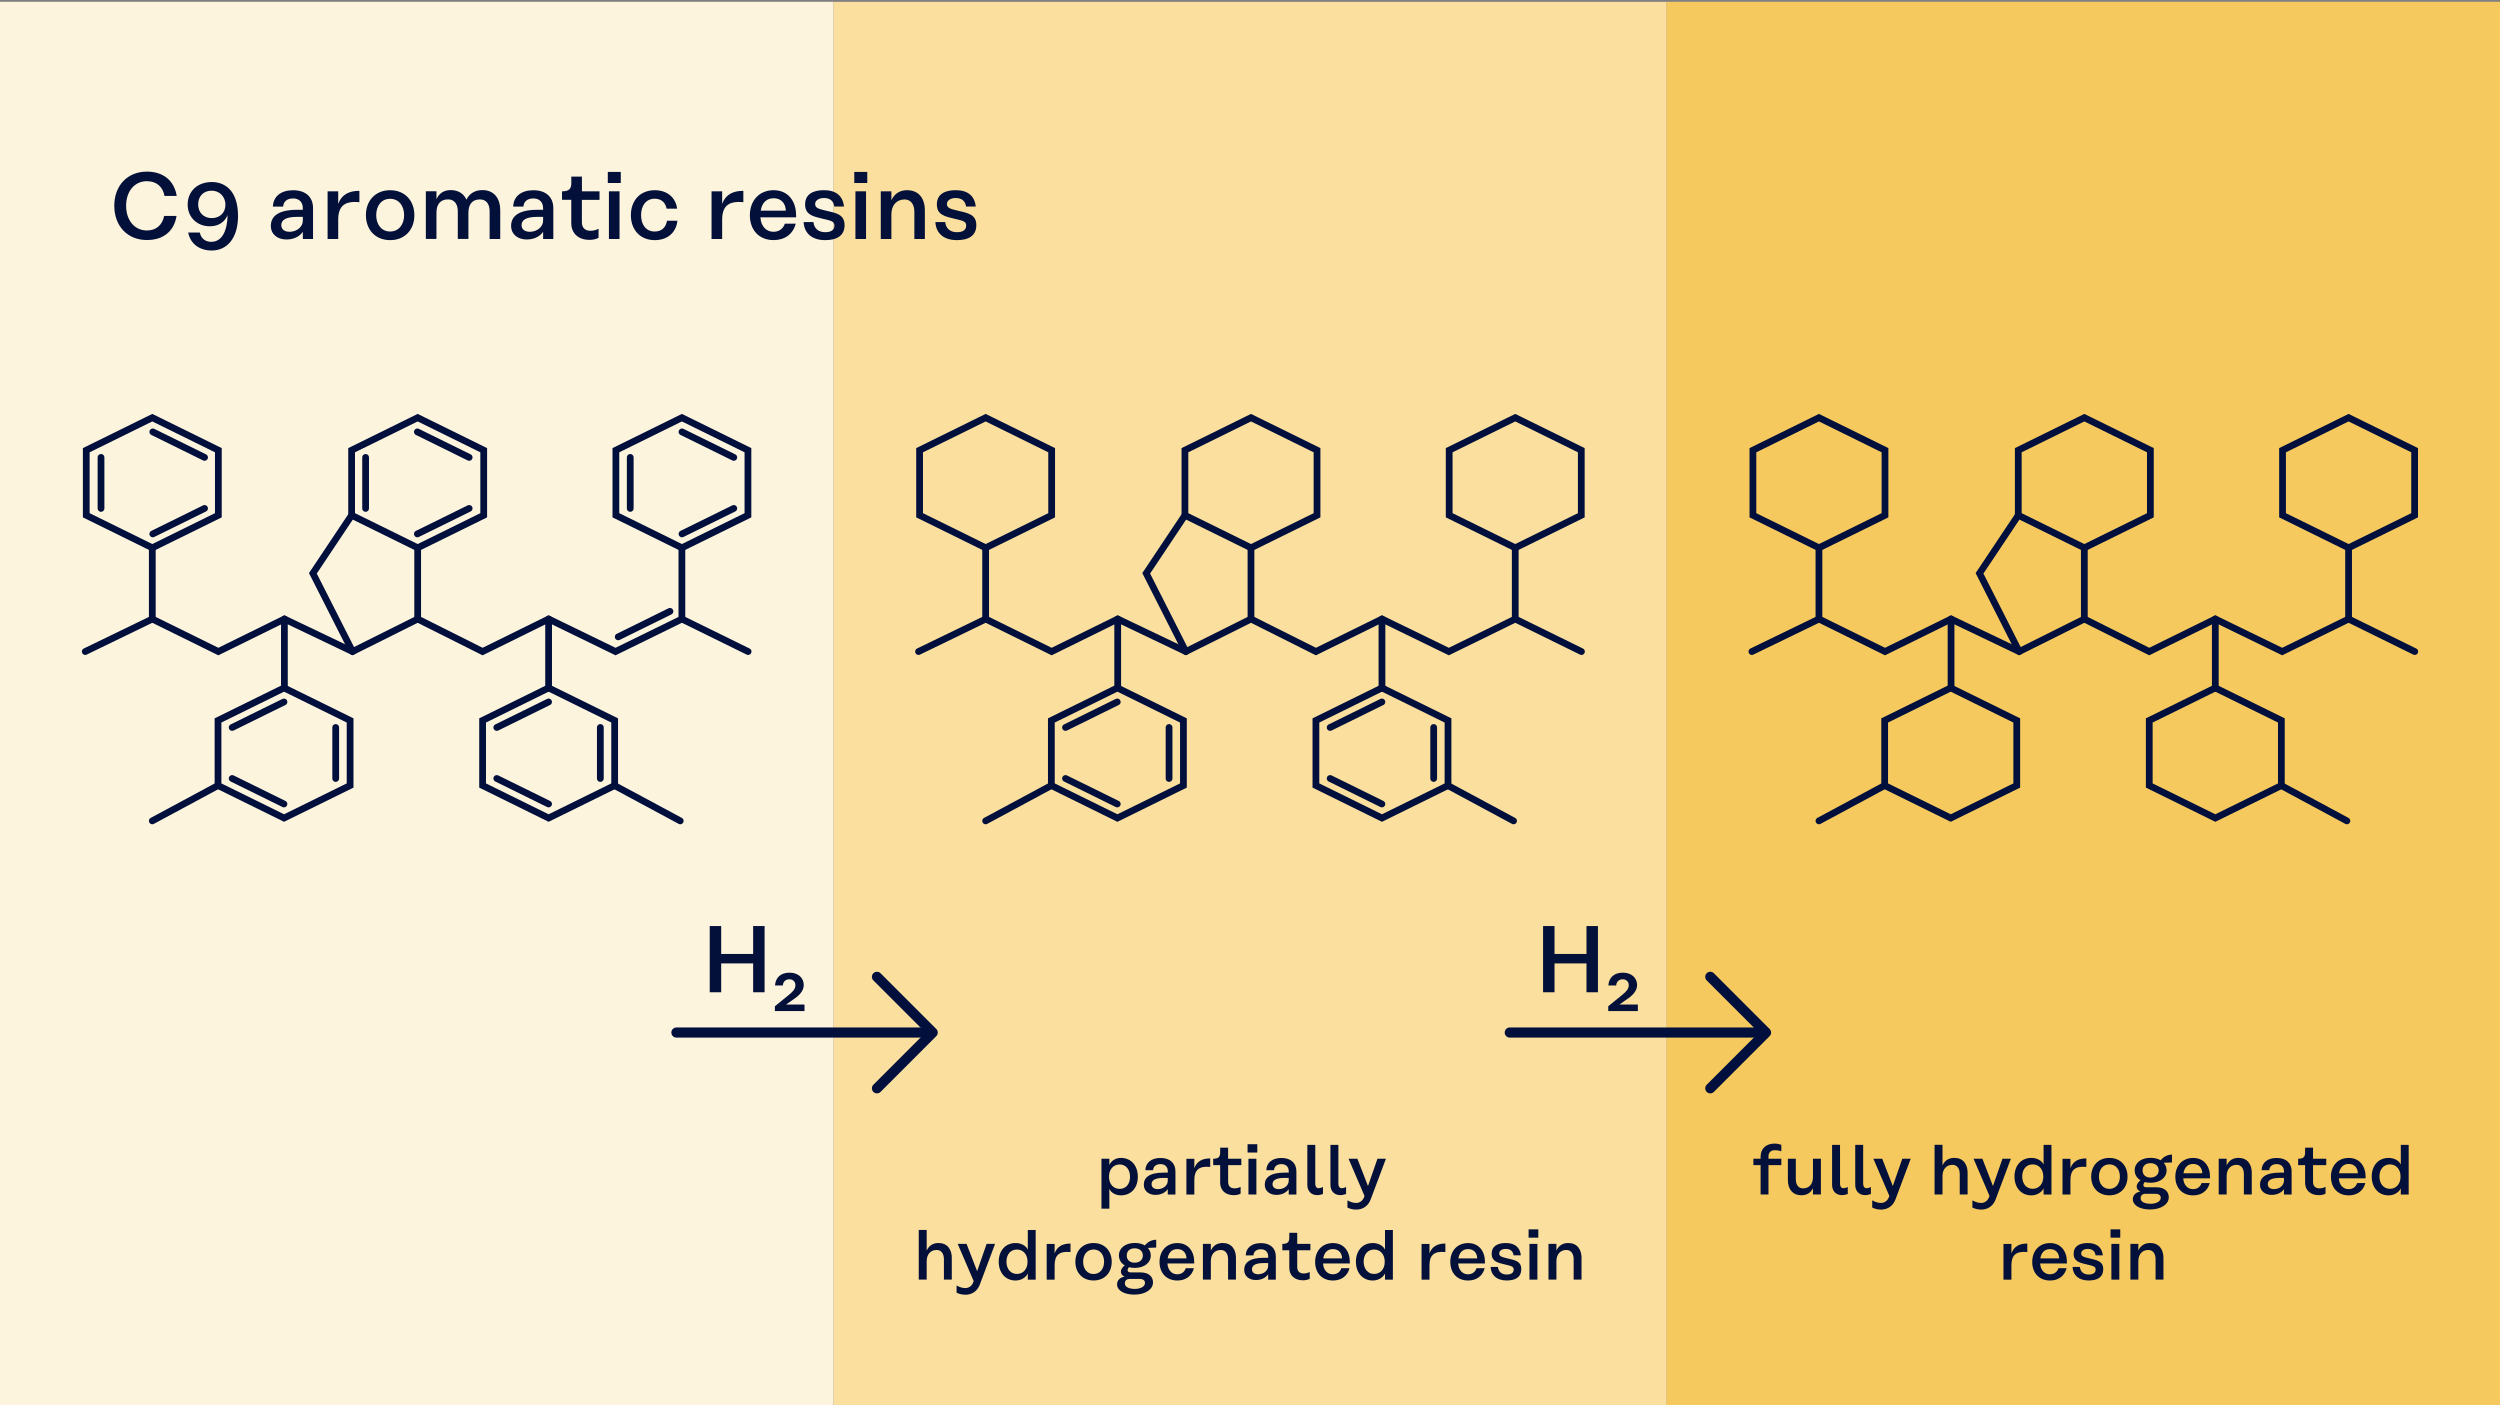 <?xml version="1.0" encoding="UTF-8"?>
<svg id="Ebene_1" data-name="Ebene 1" xmlns="http://www.w3.org/2000/svg" viewBox="0 0 740 416">
  <rect x="0" y="0" width="740" height="416" fill="#808080" stroke="none"/>
  <defs>
    <style>
      .cls-1 {
        fill: #fdf4dd;
      }

      .cls-1, .cls-2, .cls-3, .cls-4 {
        stroke-width: 0px;
      }

      .cls-2 {
        fill: #031039;
      }

      .cls-5 {
        stroke-linejoin: round;
        stroke-width: 3px;
      }

      .cls-5, .cls-6 {
        fill: none;
        stroke: #000f3c;
        stroke-linecap: round;
      }

      .cls-3 {
        fill: #fadf9e;
      }

      .cls-4 {
        fill: #f6c95e;
      }

      .cls-6 {
        stroke-miterlimit: 10;
        stroke-width: 2px;
      }
    </style>
  </defs>
  <rect class="cls-3" x="246.67" y=".55" width="246.67" height="415.96"/>
  <rect class="cls-1" x="0" y=".53" width="246.67" height="416"/>
  <rect class="cls-4" x="493.33" y=".53" width="246.67" height="416"/>
  <g>
    <path class="cls-2" d="M43.49,71.05c-5.82,0-9.66-4.2-9.66-10.14s3.84-10.11,9.66-10.11c4.84,0,8.09,2.66,8.82,7.2h-3.61c-.5-2.74-2.41-4.37-5.21-4.37-3.72,0-6.16,3.05-6.16,7.28s2.44,7.31,6.16,7.31c2.74,0,4.56-1.62,5.1-4.31h3.67c-.7,4.48-3.86,7.14-8.76,7.14Z"/>
    <path class="cls-2" d="M70.46,63.86c0,6.75-3.3,10.3-7.84,10.3-2.74,0-6.08-1.29-6.92-5.32h3.44c.45,2.04,1.93,2.74,3.39,2.74,2.8,0,4.7-2.52,4.84-7.9-.84,1.99-2.6,3.3-5.24,3.3-3.84,0-6.58-2.72-6.58-6.41,0-3.98,2.91-6.69,7.17-6.69,2.44,0,4.37.98,5.71,2.66,1.34,1.74,2.02,4.23,2.02,7.31ZM66.73,60.64c0-2.35-1.65-4.2-4.09-4.2s-3.98,1.68-3.98,4.06,1.57,4.06,4.03,4.06c2.3,0,4.03-1.51,4.03-3.92Z"/>
    <path class="cls-2" d="M92.66,61.59v9.16h-3.02v-2.07h-.06c-.59.9-2.13,2.21-4.79,2.21s-4.62-1.54-4.62-4.03c0-2.72,2.02-4.76,7.81-4.76h1.65v-.53c0-1.74-1.09-2.83-2.88-2.83s-2.83.92-2.94,2.41h-3.02c.08-3.05,2.44-4.84,5.96-4.84,3.72,0,5.91,1.99,5.91,5.29ZM89.64,65.34v-1.15h-1.65c-3.67,0-4.73,1.09-4.73,2.46,0,1.23.95,1.96,2.46,1.96,2.18,0,3.92-1.51,3.92-3.28Z"/>
    <path class="cls-2" d="M106.38,56.49v3.36c-4.42-.45-6.27,1.2-6.27,5.21v5.68h-3.14v-14.11h3.14v3.72c1.01-2.77,3.19-3.86,6.27-3.86Z"/>
    <path class="cls-2" d="M122.65,63.69c0,4.31-2.8,7.39-7.17,7.39s-7.17-3.08-7.17-7.39,2.83-7.39,7.17-7.39,7.17,3.08,7.17,7.39ZM111.36,63.69c0,2.77,1.57,4.84,4.12,4.84s4.14-2.07,4.14-4.84-1.57-4.84-4.14-4.84-4.12,2.04-4.12,4.84Z"/>
    <path class="cls-2" d="M148.07,62.26v8.48h-3.14v-8.18c0-2.35-1.12-3.53-2.86-3.53-2.35,0-3.42,1.51-3.42,4v7.7h-3.14v-8.18c0-2.35-1.18-3.53-2.88-3.53-2.35,0-3.44,1.51-3.44,4v7.7h-3.14v-14.11h3.14v2.35c.84-1.85,2.32-2.69,4.23-2.69,2.16,0,3.81.98,4.65,2.83.95-1.99,2.74-2.83,4.73-2.83,3.13,0,5.26,2.07,5.26,5.96Z"/>
    <path class="cls-2" d="M163.78,61.59v9.16h-3.02v-2.07h-.06c-.59.9-2.13,2.21-4.79,2.21s-4.62-1.54-4.62-4.03c0-2.72,2.02-4.76,7.81-4.76h1.65v-.53c0-1.74-1.09-2.83-2.88-2.83s-2.83.92-2.94,2.41h-3.02c.08-3.05,2.44-4.84,5.96-4.84,3.72,0,5.91,1.99,5.91,5.29ZM160.76,65.34v-1.15h-1.65c-3.67,0-4.73,1.09-4.73,2.46,0,1.23.95,1.96,2.46,1.96,2.18,0,3.92-1.51,3.92-3.28Z"/>
    <path class="cls-2" d="M172.24,59.15v6.64c0,1.62.92,2.52,2.55,2.52.64,0,1.43-.11,2.38-.59v2.69c-.78.42-1.76.59-2.69.59-3.28,0-5.38-1.93-5.38-4.93v-6.92h-2.74v-2.52h.03c1.99,0,2.72-.67,2.72-2.46v-1.9h3.14v4.37h5.21v2.52h-5.21Z"/>
    <path class="cls-2" d="M179.91,50.89h3.84v3.28h-3.84v-3.28ZM180.24,56.63h3.14v14.11h-3.14v-14.11Z"/>
    <path class="cls-2" d="M193.82,71.08c-4.37,0-7.08-3.08-7.08-7.39s2.72-7.39,7.08-7.39c3.72,0,6.19,2.21,6.61,5.46h-3.11c-.34-1.71-1.46-2.94-3.53-2.94-2.55,0-4.03,2.02-4.03,4.87s1.48,4.84,4.03,4.84c2.16,0,3.33-1.32,3.64-3.19h3.08c-.34,3.39-2.83,5.74-6.69,5.74Z"/>
    <path class="cls-2" d="M220.03,56.49v3.36c-4.42-.45-6.27,1.2-6.27,5.21v5.68h-3.14v-14.11h3.14v3.72c1.01-2.77,3.19-3.86,6.27-3.86Z"/>
    <path class="cls-2" d="M221.96,63.75c0-4.4,2.8-7.45,7.03-7.45s6.66,3.14,6.66,7.5v.53h-10.56v.11c.17,2.52,1.71,4.17,3.84,4.17,1.43,0,2.8-.67,3.39-2.41h3.22c-.81,3.14-3.28,4.87-6.55,4.87-4.37,0-7.03-3.05-7.03-7.34ZM232.6,62.35c-.06-2.13-1.34-3.67-3.61-3.67-2.13,0-3.47,1.4-3.81,3.67h7.42Z"/>
    <path class="cls-2" d="M243.86,58.62c-1.57,0-2.58.78-2.58,1.76,0,1.23,1.12,1.48,3.28,1.99,3,.7,5.43,1.12,5.43,4.26s-2.27,4.45-5.74,4.45c-3.84,0-6.19-1.96-6.38-5.35h2.91c.2,1.85,1.4,3,3.47,3,1.54,0,2.74-.53,2.74-1.96,0-1.23-.92-1.43-3.36-1.99-2.91-.7-5.32-1.18-5.32-4.26s2.41-4.23,5.57-4.23c3.53,0,5.6,1.65,5.94,4.84h-2.86c-.25-1.65-1.26-2.52-3.11-2.52Z"/>
    <path class="cls-2" d="M252.87,50.89h3.84v3.28h-3.84v-3.28ZM253.21,56.63h3.14v14.11h-3.14v-14.11Z"/>
    <path class="cls-2" d="M273.76,62.26v8.48h-3.11v-8.06c0-2.24-1.09-3.64-2.88-3.64-2.38,0-3.92,1.74-3.92,4.4v7.31h-3.14v-14.11h3.14v2.66c.9-2.02,2.55-3,4.65-3,3.44,0,5.26,2.41,5.26,5.96Z"/>
    <path class="cls-2" d="M282.86,58.62c-1.57,0-2.58.78-2.58,1.76,0,1.23,1.12,1.48,3.28,1.99,3,.7,5.43,1.12,5.43,4.26s-2.27,4.45-5.74,4.45c-3.84,0-6.19-1.96-6.38-5.35h2.91c.2,1.85,1.4,3,3.47,3,1.54,0,2.74-.53,2.74-1.96,0-1.23-.92-1.43-3.36-1.99-2.91-.7-5.32-1.18-5.32-4.26s2.41-4.23,5.57-4.23c3.53,0,5.6,1.65,5.94,4.84h-2.86c-.25-1.65-1.26-2.52-3.11-2.52Z"/>
  </g>
  <g>
    <path class="cls-2" d="M326.03,342.99h2.35l-.02,1.81h.02c.59-1.26,1.91-2.06,3.4-2.06,3.07,0,5.02,2.33,5.02,5.58s-1.95,5.5-5.02,5.5c-1.53,0-2.88-.73-3.4-1.89h-.02l.02,5.84h-2.35v-14.78ZM334.49,348.33c0-2.16-1.22-3.65-3.07-3.65s-3.15,1.45-3.15,3.55v.15c0,2.06,1.26,3.53,3.15,3.53s3.07-1.47,3.07-3.57Z"/>
    <path class="cls-2" d="M347.93,346.71v6.87h-2.27v-1.55h-.04c-.44.67-1.6,1.66-3.59,1.66s-3.46-1.15-3.46-3.02c0-2.04,1.51-3.57,5.86-3.57h1.24v-.4c0-1.3-.82-2.12-2.16-2.12s-2.12.69-2.21,1.81h-2.27c.06-2.29,1.83-3.63,4.47-3.63,2.79,0,4.43,1.49,4.43,3.97ZM345.66,349.52v-.86h-1.24c-2.75,0-3.55.82-3.55,1.85,0,.92.71,1.47,1.85,1.47,1.64,0,2.94-1.13,2.94-2.46Z"/>
    <path class="cls-2" d="M358.22,342.89v2.52c-3.32-.34-4.7.9-4.7,3.91v4.26h-2.35v-10.58h2.35v2.79c.76-2.08,2.39-2.9,4.7-2.9Z"/>
    <path class="cls-2" d="M363.53,344.88v4.98c0,1.22.69,1.89,1.91,1.89.48,0,1.07-.08,1.78-.44v2.02c-.59.31-1.32.44-2.02.44-2.46,0-4.03-1.45-4.03-3.7v-5.19h-2.06v-1.89h.02c1.49,0,2.04-.5,2.04-1.85v-1.43h2.35v3.28h3.91v1.89h-3.91Z"/>
    <path class="cls-2" d="M369.28,338.69h2.88v2.46h-2.88v-2.46ZM369.54,342.99h2.35v10.58h-2.35v-10.58Z"/>
    <path class="cls-2" d="M383.73,346.71v6.87h-2.27v-1.55h-.04c-.44.67-1.6,1.66-3.59,1.66s-3.46-1.15-3.46-3.02c0-2.04,1.51-3.57,5.86-3.57h1.24v-.4c0-1.3-.82-2.12-2.16-2.12s-2.12.69-2.21,1.81h-2.27c.06-2.29,1.83-3.63,4.47-3.63,2.79,0,4.43,1.49,4.43,3.97ZM381.46,349.52v-.86h-1.24c-2.75,0-3.55.82-3.55,1.85,0,.92.71,1.47,1.85,1.47,1.64,0,2.94-1.13,2.94-2.46Z"/>
    <path class="cls-2" d="M389.91,353.76c-1.85,0-2.94-1.26-2.94-3.04v-11.84h2.35v11.57c0,.76.4,1.26.96,1.26.29,0,.69-.06,1.32-.36v2.08c-.69.23-1.26.34-1.7.34Z"/>
    <path class="cls-2" d="M396.75,353.76c-1.85,0-2.94-1.26-2.94-3.04v-11.84h2.35v11.57c0,.76.4,1.26.96,1.26.29,0,.69-.06,1.32-.36v2.08c-.69.23-1.26.34-1.7.34Z"/>
    <path class="cls-2" d="M410.23,342.99l-4.51,12.03c-.71,1.93-2.31,3.02-4.26,3.02-.99,0-1.78-.21-2.62-.59v-2.14c1.22.67,2,.76,2.62.76,1.07,0,1.95-.71,2.31-1.72l.12-.36-4.72-11h2.62l3.13,8.08,2.81-8.08h2.5Z"/>
    <path class="cls-2" d="M281.73,372.41v6.36h-2.33v-6.05c0-1.68-.82-2.73-2.16-2.73-1.78,0-2.94,1.3-2.94,3.3v5.48h-2.35v-14.7h2.35v6.11c.67-1.51,1.91-2.25,3.49-2.25,2.58,0,3.95,1.81,3.95,4.47Z"/>
    <path class="cls-2" d="M294.54,368.19l-4.51,12.03c-.71,1.93-2.31,3.02-4.26,3.02-.99,0-1.78-.21-2.62-.59v-2.14c1.22.67,2,.76,2.62.76,1.07,0,1.95-.71,2.31-1.72l.12-.36-4.72-11h2.62l3.13,8.08,2.81-8.08h2.5Z"/>
    <path class="cls-2" d="M295.62,373.44c0-3.19,1.95-5.5,5-5.5,1.53,0,3.04.73,3.57,1.89h.04v-5.75h2.33v14.7h-2.33v-1.81h-.02c-.59,1.26-2.08,2.06-3.59,2.06-3.04,0-5-2.33-5-5.58ZM297.91,373.44c0,2.16,1.24,3.65,3.09,3.65s3.15-1.45,3.15-3.55v-.15c-.02-2.06-1.26-3.53-3.15-3.53s-3.09,1.47-3.09,3.57Z"/>
    <path class="cls-2" d="M316.87,368.09v2.52c-3.32-.34-4.7.9-4.7,3.91v4.26h-2.35v-10.58h2.35v2.79c.76-2.08,2.39-2.9,4.7-2.9Z"/>
    <path class="cls-2" d="M329.07,373.48c0,3.23-2.1,5.54-5.38,5.54s-5.38-2.31-5.38-5.54,2.12-5.54,5.38-5.54,5.38,2.31,5.38,5.54ZM320.61,373.48c0,2.08,1.18,3.63,3.09,3.63s3.11-1.55,3.11-3.63-1.18-3.63-3.11-3.63-3.09,1.53-3.09,3.63Z"/>
    <path class="cls-2" d="M342.23,369.28c-.92.02-1.7.04-2.46.1.55.61.86,1.36.86,2.25,0,2.2-1.99,3.67-4.74,3.67-.63,0-1.22-.08-1.74-.21-.23.29-.38.63-.38.9,0,.44.36.65.97.65h2.96c2.35,0,3.59,1.28,3.59,2.96,0,2.12-2.39,3.61-5.5,3.61s-5.14-1.26-5.14-3.02c0-1.15.76-2.02,2.23-2.31-.69-.29-1.09-.8-1.09-1.45,0-.82.57-1.43,1.13-1.87-1.07-.63-1.72-1.66-1.72-2.94,0-2.23,1.93-3.7,4.7-3.7,1.15,0,2.18.25,2.98.73.74-.9,1.85-1.68,3.36-1.68v2.29ZM334.45,378.56c-1.01,0-1.49.5-1.49,1.34,0,.97,1.07,1.62,2.98,1.62,1.64,0,2.98-.71,2.98-1.76,0-.71-.5-1.2-1.64-1.2h-2.83ZM338.29,371.64c0-1.32-.99-2.14-2.44-2.14s-2.33.82-2.33,2.14.92,2.12,2.33,2.12,2.44-.82,2.44-2.12Z"/>
    <path class="cls-2" d="M343.22,373.53c0-3.3,2.1-5.58,5.27-5.58s5,2.35,5,5.63v.4h-7.92v.08c.13,1.89,1.28,3.13,2.88,3.13,1.07,0,2.1-.5,2.54-1.81h2.41c-.61,2.35-2.46,3.65-4.91,3.65-3.28,0-5.27-2.29-5.27-5.5ZM351.2,372.48c-.04-1.6-1.01-2.75-2.71-2.75-1.6,0-2.6,1.05-2.86,2.75h5.56Z"/>
    <path class="cls-2" d="M365.84,372.41v6.36h-2.33v-6.05c0-1.68-.82-2.73-2.16-2.73-1.79,0-2.94,1.3-2.94,3.3v5.48h-2.35v-10.58h2.35v1.99c.67-1.51,1.91-2.25,3.49-2.25,2.58,0,3.95,1.81,3.95,4.47Z"/>
    <path class="cls-2" d="M377.64,371.91v6.87h-2.27v-1.55h-.04c-.44.67-1.6,1.66-3.59,1.66s-3.46-1.15-3.46-3.02c0-2.04,1.51-3.57,5.86-3.57h1.24v-.4c0-1.3-.82-2.12-2.16-2.12s-2.12.69-2.21,1.81h-2.27c.06-2.29,1.83-3.63,4.47-3.63,2.79,0,4.43,1.49,4.43,3.97ZM375.37,374.72v-.86h-1.24c-2.75,0-3.55.82-3.55,1.85,0,.92.71,1.47,1.85,1.47,1.64,0,2.94-1.13,2.94-2.46Z"/>
    <path class="cls-2" d="M383.98,370.08v4.98c0,1.22.69,1.89,1.91,1.89.48,0,1.07-.08,1.79-.44v2.02c-.59.31-1.32.44-2.02.44-2.46,0-4.03-1.45-4.03-3.7v-5.19h-2.06v-1.89h.02c1.49,0,2.04-.5,2.04-1.85v-1.43h2.35v3.28h3.9v1.89h-3.9Z"/>
    <path class="cls-2" d="M389.28,373.53c0-3.3,2.1-5.58,5.27-5.58s5,2.35,5,5.63v.4h-7.92v.08c.13,1.89,1.28,3.13,2.88,3.13,1.07,0,2.1-.5,2.54-1.81h2.41c-.61,2.35-2.46,3.65-4.91,3.65-3.28,0-5.27-2.29-5.27-5.5ZM397.25,372.48c-.04-1.6-1.01-2.75-2.71-2.75-1.6,0-2.6,1.05-2.86,2.75h5.56Z"/>
    <path class="cls-2" d="M401.35,373.44c0-3.19,1.95-5.5,5-5.5,1.53,0,3.04.73,3.57,1.89h.04v-5.75h2.33v14.7h-2.33v-1.81h-.02c-.59,1.26-2.08,2.06-3.59,2.06-3.04,0-5-2.33-5-5.58ZM403.64,373.44c0,2.16,1.24,3.65,3.09,3.65s3.15-1.45,3.15-3.55v-.15c-.02-2.06-1.26-3.53-3.15-3.53s-3.09,1.47-3.09,3.57Z"/>
    <path class="cls-2" d="M427.83,368.09v2.52c-3.32-.34-4.7.9-4.7,3.91v4.26h-2.35v-10.58h2.35v2.79c.76-2.08,2.39-2.9,4.7-2.9Z"/>
    <path class="cls-2" d="M429.28,373.53c0-3.3,2.1-5.58,5.27-5.58s5,2.35,5,5.63v.4h-7.92v.08c.13,1.89,1.28,3.13,2.88,3.13,1.07,0,2.1-.5,2.54-1.81h2.42c-.61,2.35-2.46,3.65-4.91,3.65-3.28,0-5.27-2.29-5.27-5.5ZM437.26,372.48c-.04-1.6-1.01-2.75-2.71-2.75-1.6,0-2.6,1.05-2.86,2.75h5.56Z"/>
    <path class="cls-2" d="M445.7,369.68c-1.18,0-1.93.59-1.93,1.32,0,.92.84,1.11,2.46,1.49,2.25.52,4.07.84,4.07,3.19s-1.7,3.34-4.3,3.34c-2.88,0-4.64-1.47-4.79-4.01h2.18c.15,1.39,1.05,2.25,2.6,2.25,1.15,0,2.06-.4,2.06-1.47,0-.92-.69-1.07-2.52-1.49-2.18-.52-3.99-.88-3.99-3.19s1.81-3.17,4.18-3.17c2.65,0,4.2,1.24,4.45,3.63h-2.14c-.19-1.24-.95-1.89-2.33-1.89Z"/>
    <path class="cls-2" d="M452.46,363.89h2.88v2.46h-2.88v-2.46ZM452.72,368.19h2.35v10.58h-2.35v-10.58Z"/>
    <path class="cls-2" d="M468.13,372.41v6.36h-2.33v-6.05c0-1.68-.82-2.73-2.16-2.73-1.78,0-2.94,1.3-2.94,3.3v5.48h-2.35v-10.58h2.35v1.99c.67-1.51,1.91-2.25,3.49-2.25,2.58,0,3.95,1.81,3.95,4.47Z"/>
  </g>
  <g>
    <path class="cls-2" d="M523.47,342.32v.67h3.8v1.89h-3.8v8.69h-2.33v-8.69h-2.14v-1.89h2.14v-.67c0-2.33,1.64-3.82,4.14-3.82.69,0,1.32.13,1.99.36v1.93c-.8-.27-1.36-.34-1.83-.34-1.26,0-1.97.63-1.97,1.87Z"/>
    <path class="cls-2" d="M538.99,353.57h-2.35v-1.85c-.69,1.41-1.91,2.08-3.42,2.08-2.54,0-4.01-1.72-4.01-4.54v-6.28h2.35v6.05c0,1.68.8,2.73,2.16,2.73,1.79,0,2.92-1.3,2.92-3.3v-5.48h2.35v10.58Z"/>
    <path class="cls-2" d="M545.24,353.76c-1.85,0-2.94-1.26-2.94-3.04v-11.84h2.35v11.57c0,.76.4,1.26.97,1.26.29,0,.69-.06,1.32-.36v2.08c-.69.23-1.26.34-1.7.34Z"/>
    <path class="cls-2" d="M552.09,353.76c-1.85,0-2.94-1.26-2.94-3.04v-11.84h2.35v11.57c0,.76.4,1.26.97,1.26.29,0,.69-.06,1.32-.36v2.08c-.69.23-1.26.34-1.7.34Z"/>
    <path class="cls-2" d="M565.57,342.99l-4.51,12.03c-.71,1.93-2.31,3.02-4.26,3.02-.99,0-1.78-.21-2.62-.59v-2.14c1.22.67,1.99.76,2.62.76,1.07,0,1.95-.71,2.31-1.72l.13-.36-4.72-11h2.62l3.13,8.08,2.81-8.08h2.5Z"/>
    <path class="cls-2" d="M582.41,347.21v6.36h-2.33v-6.05c0-1.68-.82-2.73-2.16-2.73-1.78,0-2.94,1.3-2.94,3.3v5.48h-2.35v-14.7h2.35v6.11c.67-1.51,1.91-2.25,3.49-2.25,2.58,0,3.95,1.81,3.95,4.47Z"/>
    <path class="cls-2" d="M595.22,342.99l-4.51,12.03c-.71,1.93-2.31,3.02-4.26,3.02-.99,0-1.79-.21-2.62-.59v-2.14c1.22.67,2,.76,2.62.76,1.07,0,1.95-.71,2.31-1.72l.13-.36-4.72-11h2.62l3.13,8.08,2.81-8.08h2.5Z"/>
    <path class="cls-2" d="M596.29,348.24c0-3.19,1.95-5.5,5-5.5,1.53,0,3.04.73,3.57,1.89h.04v-5.75h2.33v14.7h-2.33v-1.81h-.02c-.59,1.26-2.08,2.06-3.59,2.06-3.04,0-5-2.33-5-5.58ZM598.58,348.24c0,2.16,1.24,3.65,3.09,3.65s3.15-1.45,3.15-3.55v-.15c-.02-2.06-1.26-3.53-3.15-3.53s-3.09,1.47-3.09,3.57Z"/>
    <path class="cls-2" d="M617.55,342.89v2.52c-3.32-.34-4.7.9-4.7,3.91v4.26h-2.35v-10.58h2.35v2.79c.76-2.08,2.39-2.9,4.7-2.9Z"/>
    <path class="cls-2" d="M629.75,348.28c0,3.23-2.1,5.54-5.38,5.54s-5.38-2.31-5.38-5.54,2.12-5.54,5.38-5.54,5.38,2.31,5.38,5.54ZM621.29,348.28c0,2.08,1.18,3.63,3.09,3.63s3.11-1.55,3.11-3.63-1.18-3.63-3.11-3.63-3.09,1.53-3.09,3.63Z"/>
    <path class="cls-2" d="M642.91,344.08c-.92.02-1.7.04-2.46.1.55.61.86,1.36.86,2.25,0,2.2-2,3.67-4.75,3.67-.63,0-1.22-.08-1.74-.21-.23.29-.38.63-.38.9,0,.44.36.65.97.65h2.96c2.35,0,3.59,1.28,3.59,2.96,0,2.12-2.39,3.61-5.5,3.61s-5.14-1.26-5.14-3.02c0-1.15.76-2.02,2.23-2.31-.69-.29-1.09-.8-1.09-1.45,0-.82.57-1.43,1.13-1.87-1.07-.63-1.72-1.66-1.72-2.94,0-2.23,1.93-3.7,4.7-3.7,1.15,0,2.18.25,2.98.73.73-.9,1.85-1.68,3.36-1.68v2.29ZM635.12,353.36c-1.01,0-1.49.5-1.49,1.34,0,.97,1.07,1.62,2.98,1.62,1.64,0,2.98-.71,2.98-1.76,0-.71-.5-1.2-1.64-1.2h-2.83ZM638.97,346.44c0-1.32-.99-2.14-2.44-2.14s-2.33.82-2.33,2.14.92,2.12,2.33,2.12,2.44-.82,2.44-2.12Z"/>
    <path class="cls-2" d="M643.9,348.33c0-3.3,2.1-5.58,5.27-5.58s5,2.35,5,5.63v.4h-7.92v.08c.13,1.89,1.28,3.13,2.88,3.13,1.07,0,2.1-.5,2.54-1.81h2.41c-.61,2.35-2.46,3.65-4.91,3.65-3.28,0-5.27-2.29-5.27-5.5ZM651.88,347.28c-.04-1.6-1.01-2.75-2.71-2.75-1.6,0-2.6,1.05-2.86,2.75h5.56Z"/>
    <path class="cls-2" d="M666.52,347.21v6.36h-2.33v-6.05c0-1.68-.82-2.73-2.16-2.73-1.78,0-2.94,1.3-2.94,3.3v5.48h-2.35v-10.58h2.35v1.99c.67-1.51,1.91-2.25,3.49-2.25,2.58,0,3.95,1.81,3.95,4.47Z"/>
    <path class="cls-2" d="M678.32,346.71v6.87h-2.27v-1.55h-.04c-.44.67-1.6,1.66-3.59,1.66s-3.46-1.15-3.46-3.02c0-2.04,1.51-3.57,5.86-3.57h1.24v-.4c0-1.3-.82-2.12-2.16-2.12s-2.12.69-2.2,1.81h-2.27c.06-2.29,1.83-3.63,4.47-3.63,2.79,0,4.43,1.49,4.43,3.97ZM676.05,349.52v-.86h-1.24c-2.75,0-3.55.82-3.55,1.85,0,.92.71,1.47,1.85,1.47,1.64,0,2.94-1.13,2.94-2.46Z"/>
    <path class="cls-2" d="M684.66,344.88v4.98c0,1.22.69,1.89,1.91,1.89.48,0,1.07-.08,1.79-.44v2.02c-.59.31-1.32.44-2.02.44-2.46,0-4.03-1.45-4.03-3.7v-5.19h-2.06v-1.89h.02c1.49,0,2.04-.5,2.04-1.85v-1.43h2.35v3.28h3.91v1.89h-3.91Z"/>
    <path class="cls-2" d="M689.95,348.33c0-3.3,2.1-5.58,5.27-5.58s5,2.35,5,5.63v.4h-7.92v.08c.13,1.89,1.28,3.13,2.88,3.13,1.07,0,2.1-.5,2.54-1.81h2.42c-.61,2.35-2.46,3.65-4.91,3.65-3.28,0-5.27-2.29-5.27-5.5ZM697.93,347.28c-.04-1.6-1.01-2.75-2.71-2.75-1.6,0-2.6,1.05-2.86,2.75h5.56Z"/>
    <path class="cls-2" d="M702.03,348.24c0-3.19,1.95-5.5,5-5.5,1.53,0,3.04.73,3.57,1.89h.04v-5.75h2.33v14.7h-2.33v-1.81h-.02c-.59,1.26-2.08,2.06-3.59,2.06-3.04,0-5-2.33-5-5.58ZM704.32,348.24c0,2.16,1.24,3.65,3.09,3.65s3.15-1.45,3.15-3.55v-.15c-.02-2.06-1.26-3.53-3.15-3.53s-3.09,1.47-3.09,3.57Z"/>
    <path class="cls-2" d="M600.08,368.09v2.52c-3.32-.34-4.7.9-4.7,3.91v4.26h-2.35v-10.58h2.35v2.79c.76-2.08,2.39-2.9,4.7-2.9Z"/>
    <path class="cls-2" d="M601.54,373.53c0-3.3,2.1-5.58,5.27-5.58s5,2.35,5,5.63v.4h-7.92v.08c.13,1.89,1.28,3.13,2.88,3.13,1.07,0,2.1-.5,2.54-1.81h2.41c-.61,2.35-2.46,3.65-4.91,3.65-3.28,0-5.27-2.29-5.27-5.5ZM609.51,372.48c-.04-1.6-1.01-2.75-2.71-2.75-1.6,0-2.6,1.05-2.86,2.75h5.56Z"/>
    <path class="cls-2" d="M617.96,369.68c-1.18,0-1.93.59-1.93,1.32,0,.92.84,1.11,2.46,1.49,2.25.52,4.07.84,4.07,3.19s-1.7,3.34-4.3,3.34c-2.88,0-4.64-1.47-4.79-4.01h2.18c.15,1.39,1.05,2.25,2.6,2.25,1.16,0,2.06-.4,2.06-1.47,0-.92-.69-1.07-2.52-1.49-2.18-.52-3.99-.88-3.99-3.19s1.81-3.17,4.18-3.17c2.65,0,4.2,1.24,4.45,3.63h-2.14c-.19-1.24-.95-1.89-2.33-1.89Z"/>
    <path class="cls-2" d="M624.72,363.89h2.88v2.46h-2.88v-2.46ZM624.97,368.19h2.35v10.58h-2.35v-10.58Z"/>
    <path class="cls-2" d="M640.38,372.41v6.36h-2.33v-6.05c0-1.68-.82-2.73-2.16-2.73-1.79,0-2.94,1.3-2.94,3.3v5.48h-2.35v-10.58h2.35v1.99c.67-1.51,1.91-2.25,3.49-2.25,2.58,0,3.95,1.81,3.95,4.47Z"/>
  </g>
  <g>
    <path class="cls-2" d="M226.32,274.11v19.6h-3.39v-8.54h-9.46v8.54h-3.39v-19.6h3.39v8.26h9.46v-8.26h3.39Z"/>
    <path class="cls-2" d="M238.13,297.35v1.93h-8.76v-1.43l4.17-3.39c1.23-1.01,1.9-1.74,1.9-2.88,0-.98-.73-1.71-1.76-1.71-1.09,0-1.88.64-1.96,1.82h-2.32c.17-2.38,1.74-3.78,4.31-3.78s4.2,1.57,4.2,3.64c0,1.96-1.6,3.33-3.36,4.48l-1.88,1.32h5.46Z"/>
  </g>
  <g>
    <line class="cls-5" x1="200.22" y1="305.63" x2="272.85" y2="305.63"/>
    <polyline class="cls-5" points="259.58 322.14 276.08 305.64 259.58 289.14"/>
  </g>
  <g>
    <path class="cls-2" d="M472.99,274.11v19.6h-3.39v-8.54h-9.46v8.54h-3.39v-19.6h3.39v8.26h9.46v-8.26h3.39Z"/>
    <path class="cls-2" d="M484.8,297.35v1.93h-8.76v-1.43l4.17-3.39c1.23-1.01,1.9-1.74,1.9-2.88,0-.98-.73-1.71-1.76-1.71-1.09,0-1.88.64-1.96,1.82h-2.32c.17-2.38,1.74-3.78,4.31-3.78s4.2,1.57,4.2,3.64c0,1.96-1.6,3.33-3.36,4.48l-1.88,1.32h5.46Z"/>
  </g>
  <g>
    <line class="cls-5" x1="446.89" y1="305.63" x2="519.52" y2="305.63"/>
    <polyline class="cls-5" points="506.25 322.14 522.75 305.64 506.25 289.14"/>
  </g>
  <g>
    <polygon class="cls-6" points="45.08 123.63 25.53 133.26 25.53 152.52 45.08 162.15 64.63 152.52 64.63 133.26 45.08 123.63"/>
    <line class="cls-6" x1="60.55" y1="135.39" x2="45.23" y2="127.84"/>
    <line class="cls-6" x1="45.23" y1="158.04" x2="60.55" y2="150.49"/>
    <line class="cls-6" x1="29.9" y1="135.39" x2="29.9" y2="150.49"/>
    <line class="cls-6" x1="108.22" y1="135.39" x2="108.22" y2="150.49"/>
    <line class="cls-6" x1="138.87" y1="135.39" x2="123.54" y2="127.84"/>
    <line class="cls-6" x1="123.54" y1="158.04" x2="138.87" y2="150.49"/>
    <line class="cls-6" x1="201.87" y1="158.04" x2="217.2" y2="150.49"/>
    <line class="cls-6" x1="182.99" y1="188.51" x2="198.31" y2="180.96"/>
    <line class="cls-6" x1="186.55" y1="135.39" x2="186.55" y2="150.49"/>
    <line class="cls-6" x1="217.2" y1="135.39" x2="201.87" y2="127.84"/>
    <line class="cls-6" x1="99.37" y1="230.43" x2="99.37" y2="215.33"/>
    <line class="cls-6" x1="68.72" y1="230.43" x2="84.05" y2="237.98"/>
    <polyline class="cls-6" points="84.05 207.78 78.47 210.52 68.72 215.33"/>
    <line class="cls-6" x1="177.7" y1="230.43" x2="177.7" y2="215.33"/>
    <line class="cls-6" x1="147.05" y1="230.43" x2="162.38" y2="237.98"/>
    <line class="cls-6" x1="162.38" y1="207.78" x2="147.05" y2="215.33"/>
    <polygon class="cls-6" points="123.63 123.63 104.08 133.26 104.08 152.52 123.63 162.15 143.18 152.52 143.18 133.26 123.63 123.63"/>
    <polygon class="cls-6" points="201.84 123.63 182.3 133.26 182.3 152.52 201.84 162.15 221.39 152.52 221.39 133.26 201.84 123.63"/>
    <polygon class="cls-6" points="84.08 203.62 64.53 213.25 64.53 232.51 84.08 242.14 103.63 232.51 103.63 213.25 84.08 203.62"/>
    <polygon class="cls-6" points="162.39 203.62 142.85 213.25 142.85 232.51 162.39 242.14 181.94 232.51 181.94 213.25 162.39 203.62"/>
    <polyline class="cls-6" points="25.23 192.86 45.08 183.23 64.63 192.86 84.18 183.23 104.35 192.86 123.63 183.23 142.85 192.86 162.39 183.23 182.2 192.86 201.84 183.23 221.44 192.86"/>
    <line class="cls-6" x1="201.84" y1="162.15" x2="201.84" y2="183.23"/>
    <line class="cls-6" x1="45.08" y1="162.15" x2="45.08" y2="183.23"/>
    <line class="cls-6" x1="123.63" y1="162.15" x2="123.63" y2="183.23"/>
    <line class="cls-6" x1="84.18" y1="183.23" x2="84.18" y2="203.62"/>
    <line class="cls-6" x1="162.39" y1="183.23" x2="162.39" y2="203.78"/>
    <line class="cls-6" x1="64.53" y1="232.51" x2="45.08" y2="242.98"/>
    <line class="cls-6" x1="181.89" y1="232.51" x2="201.35" y2="242.98"/>
    <polyline class="cls-6" points="104.35 192.86 92.61 169.7 104.08 152.52"/>
  </g>
  <g>
    <polygon class="cls-6" points="291.75 123.63 272.2 133.26 272.2 152.52 291.75 162.15 311.29 152.52 311.29 133.26 291.75 123.63"/>
    <line class="cls-6" x1="346.04" y1="230.43" x2="346.04" y2="215.33"/>
    <line class="cls-6" x1="315.39" y1="230.43" x2="330.71" y2="237.98"/>
    <polyline class="cls-6" points="330.71 207.78 325.14 210.52 315.39 215.33"/>
    <line class="cls-6" x1="424.37" y1="230.43" x2="424.37" y2="215.33"/>
    <line class="cls-6" x1="393.72" y1="230.43" x2="409.04" y2="237.98"/>
    <line class="cls-6" x1="409.04" y1="207.78" x2="393.72" y2="215.33"/>
    <polygon class="cls-6" points="370.29 123.63 350.74 133.26 350.74 152.52 370.29 162.15 389.84 152.52 389.84 133.26 370.29 123.63"/>
    <polygon class="cls-6" points="448.51 123.63 428.96 133.26 428.96 152.52 448.51 162.15 468.06 152.52 468.06 133.26 448.51 123.63"/>
    <polygon class="cls-6" points="330.75 203.62 311.2 213.25 311.2 232.51 330.75 242.14 350.29 232.51 350.29 213.25 330.75 203.62"/>
    <polygon class="cls-6" points="409.06 203.62 389.51 213.25 389.51 232.51 409.06 242.14 428.61 232.51 428.61 213.25 409.06 203.62"/>
    <polyline class="cls-6" points="271.89 192.86 291.75 183.23 311.29 192.86 330.84 183.23 351.01 192.86 370.29 183.23 389.51 192.86 409.06 183.23 428.86 192.86 448.51 183.23 468.11 192.86"/>
    <line class="cls-6" x1="448.51" y1="162.15" x2="448.51" y2="183.23"/>
    <line class="cls-6" x1="291.75" y1="162.15" x2="291.75" y2="183.23"/>
    <line class="cls-6" x1="370.29" y1="162.15" x2="370.29" y2="183.23"/>
    <line class="cls-6" x1="330.84" y1="183.23" x2="330.84" y2="203.62"/>
    <line class="cls-6" x1="409.06" y1="183.23" x2="409.06" y2="203.78"/>
    <line class="cls-6" x1="311.2" y1="232.51" x2="291.75" y2="242.98"/>
    <line class="cls-6" x1="428.56" y1="232.51" x2="448.01" y2="242.98"/>
    <polyline class="cls-6" points="351.01 192.86 339.28 169.7 350.74 152.52"/>
  </g>
  <g>
    <polygon class="cls-6" points="538.41 123.63 518.86 133.26 518.86 152.52 538.41 162.15 557.96 152.52 557.96 133.26 538.41 123.63"/>
    <polygon class="cls-6" points="616.96 123.63 597.41 133.26 597.41 152.52 616.96 162.15 636.51 152.52 636.51 133.26 616.96 123.63"/>
    <polygon class="cls-6" points="695.18 123.63 675.63 133.26 675.63 152.52 695.18 162.15 714.73 152.52 714.73 133.26 695.18 123.63"/>
    <polygon class="cls-6" points="577.41 203.62 557.86 213.25 557.86 232.51 577.41 242.14 596.96 232.51 596.96 213.25 577.41 203.62"/>
    <polygon class="cls-6" points="655.73 203.62 636.18 213.25 636.18 232.51 655.73 242.14 675.28 232.51 675.28 213.25 655.73 203.62"/>
    <polyline class="cls-6" points="518.56 192.86 538.41 183.23 557.96 192.86 577.51 183.23 597.68 192.86 616.96 183.23 636.18 192.86 655.73 183.23 675.53 192.86 695.18 183.23 714.77 192.86"/>
    <line class="cls-6" x1="695.18" y1="162.15" x2="695.18" y2="183.23"/>
    <line class="cls-6" x1="538.41" y1="162.15" x2="538.41" y2="183.23"/>
    <line class="cls-6" x1="616.96" y1="162.15" x2="616.96" y2="183.23"/>
    <line class="cls-6" x1="577.51" y1="183.23" x2="577.51" y2="203.62"/>
    <line class="cls-6" x1="655.73" y1="183.23" x2="655.73" y2="203.78"/>
    <line class="cls-6" x1="557.86" y1="232.51" x2="538.41" y2="242.98"/>
    <line class="cls-6" x1="675.23" y1="232.51" x2="694.68" y2="242.98"/>
    <polyline class="cls-6" points="597.68 192.86 585.94 169.7 597.41 152.52"/>
  </g>
</svg>